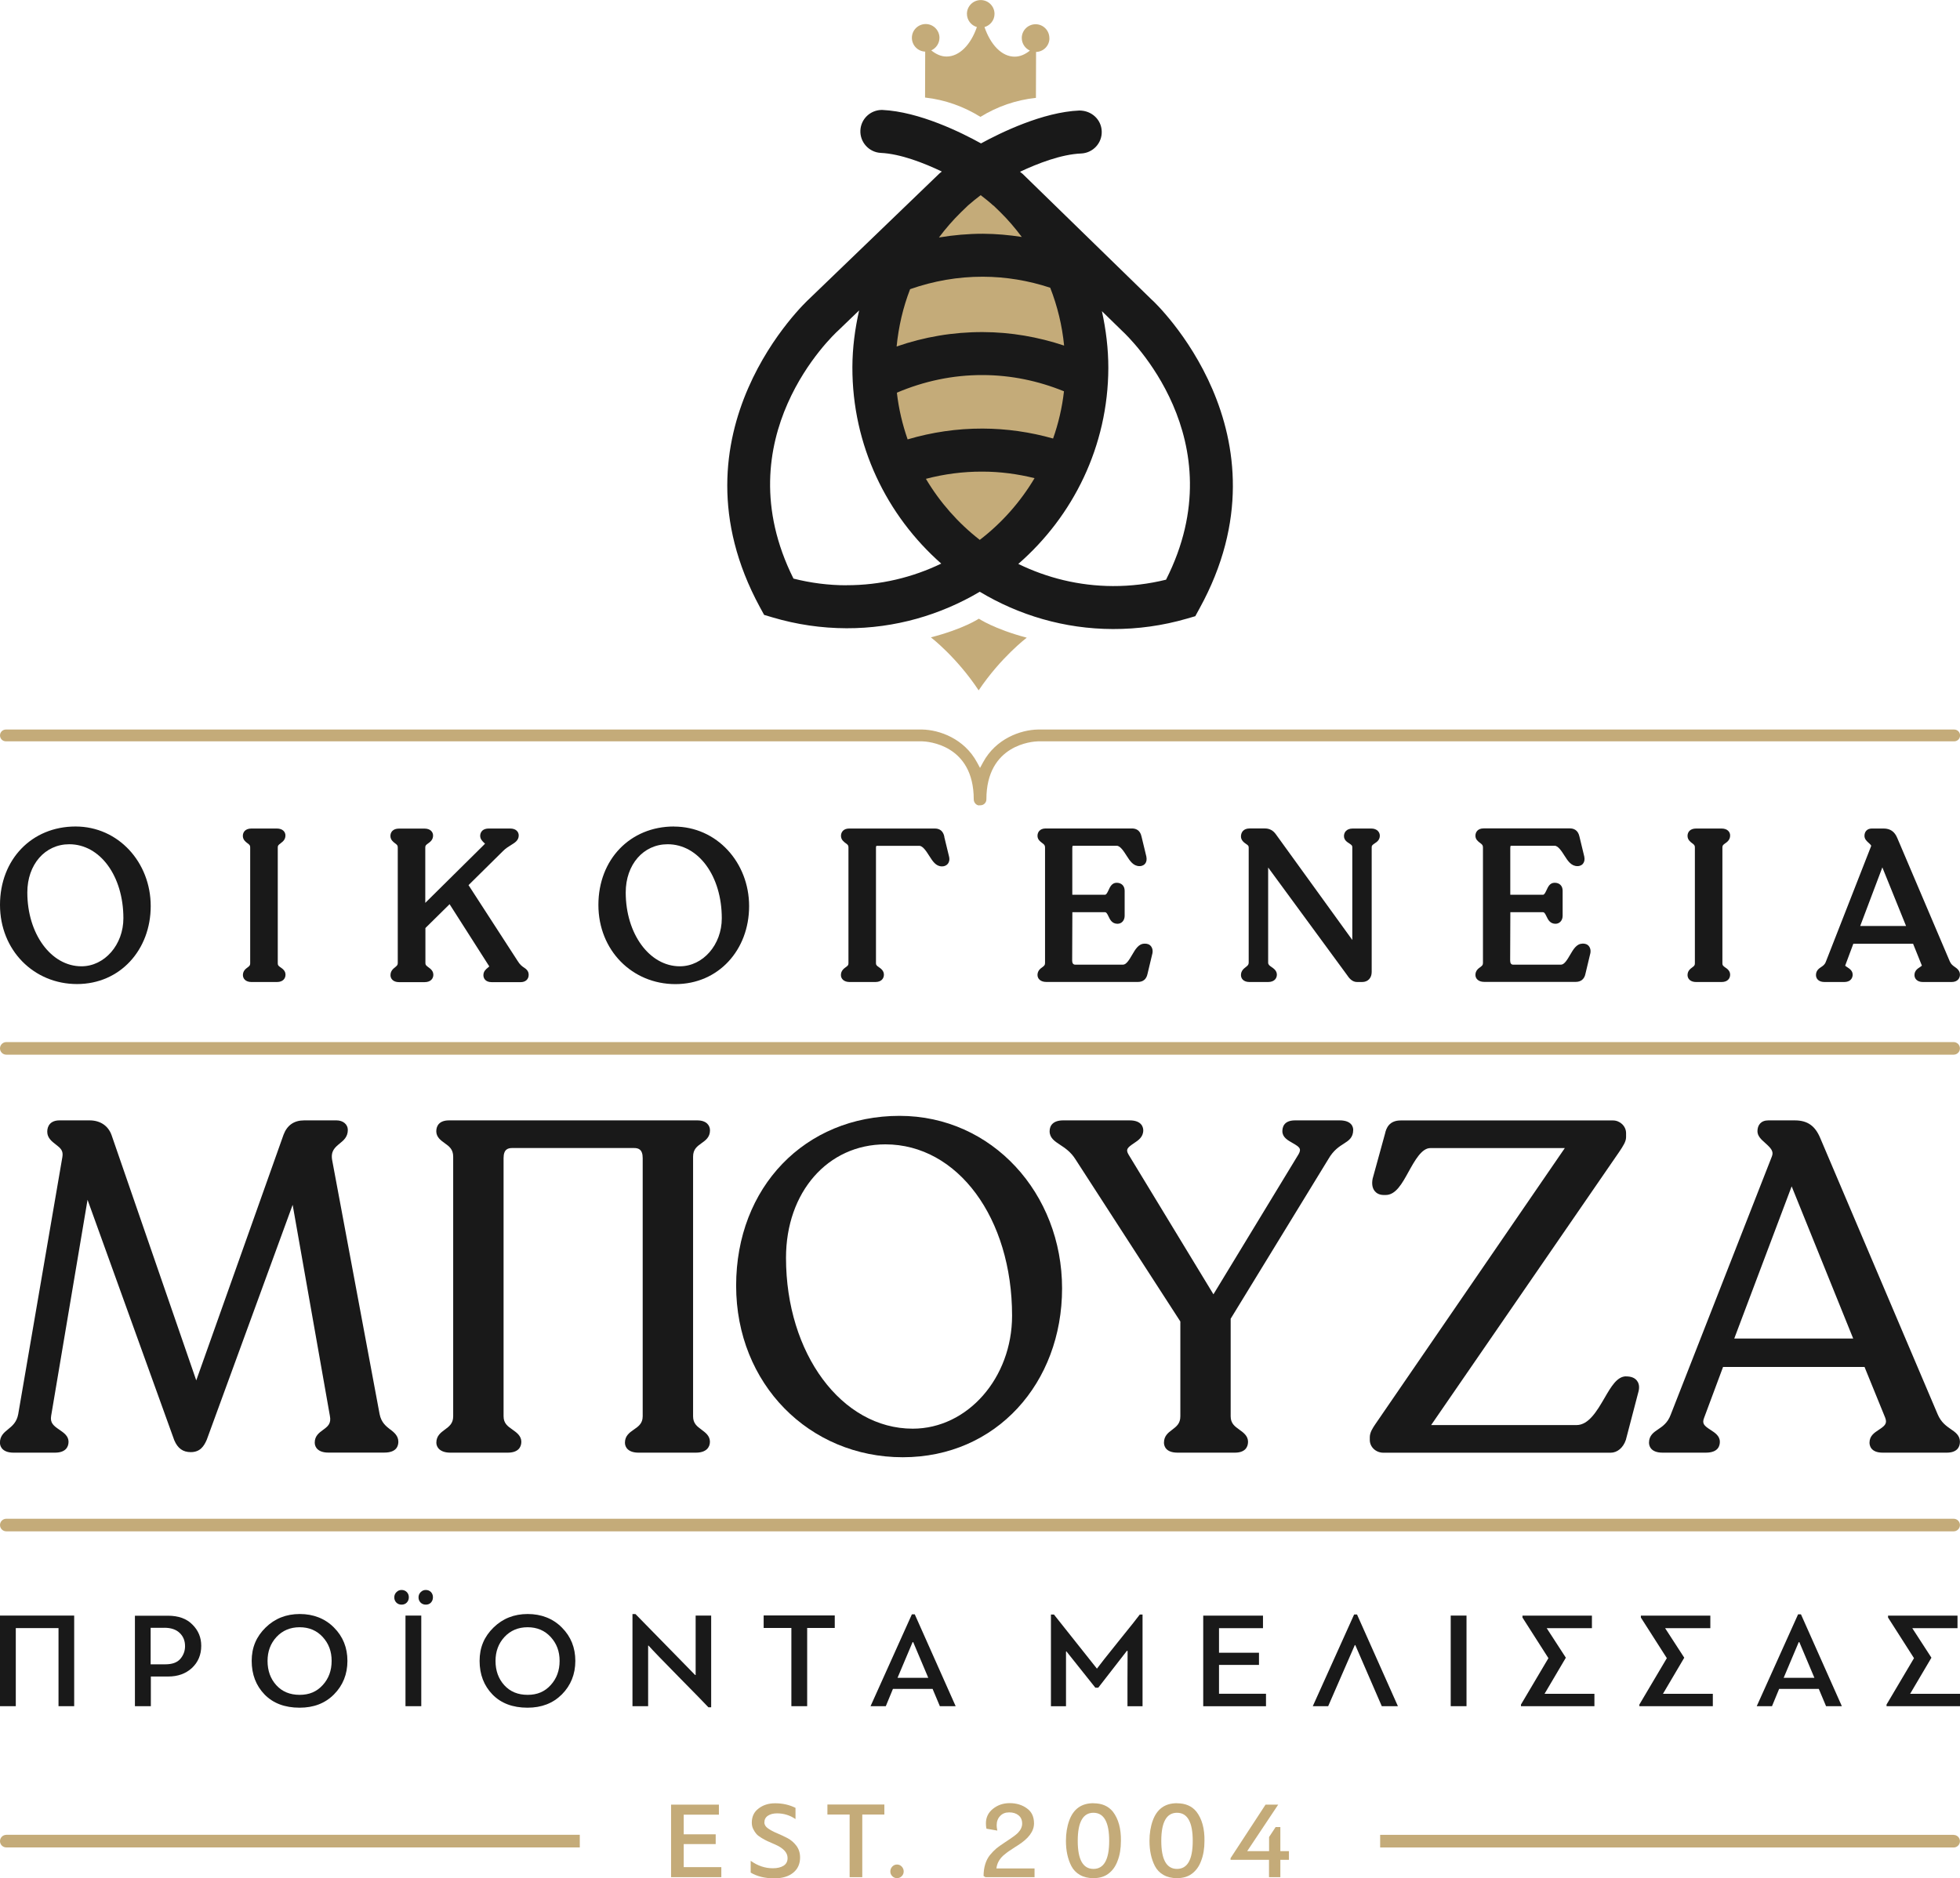 <?xml version="1.0" encoding="UTF-8"?> <svg xmlns="http://www.w3.org/2000/svg" id="Layer_2" data-name="Layer 2" viewBox="0 0 299.11 286.72"><defs><style> .cls-1 { fill: #c4ab79; } .cls-1, .cls-2 { stroke-width: 0px; } .cls-2 { fill: #191919; } </style></defs><g id="Layer_1-2" data-name="Layer 1"><g><g><g><path class="cls-2" d="M11.32,246.61v13.83h-2.39v-11.92H2.41v11.92H0v-13.83h11.32Z"></path><path class="cls-2" d="M23.02,260.44h-2.43v-13.81h5.03c1.62,0,2.87.45,3.75,1.36.9.89,1.34,1.97,1.34,3.23,0,1.38-.48,2.51-1.42,3.39-.95.87-2.15,1.3-3.61,1.3h-2.66v4.53ZM25.11,248.48h-2.12v5.57h2.24c1.04,0,1.8-.27,2.28-.82.49-.57.73-1.22.73-1.95,0-.82-.27-1.5-.82-2.02-.54-.52-1.32-.79-2.33-.79Z"></path><path class="cls-2" d="M45.72,260.67c-2.25,0-4.03-.67-5.34-2.01-1.31-1.35-1.97-3.07-1.97-5.13s.71-3.71,2.12-5.09c1.41-1.38,3.15-2.07,5.22-2.07s3.86.69,5.22,2.07c1.37,1.37,2.05,3.07,2.05,5.09s-.69,3.74-2.05,5.11-3.1,2.03-5.24,2.03ZM40.83,253.53c0,1.5.45,2.73,1.34,3.71.89.98,2.08,1.47,3.56,1.47s2.61-.49,3.52-1.49c.91-.99,1.36-2.22,1.36-3.69s-.45-2.65-1.36-3.65c-.91-.99-2.08-1.49-3.52-1.49s-2.62.5-3.54,1.49c-.91.99-1.36,2.21-1.36,3.65Z"></path><path class="cls-2" d="M62.39,243.81c0,.32-.1.59-.31.81s-.48.32-.8.32-.59-.11-.8-.32c-.21-.22-.31-.48-.31-.79s.11-.59.34-.81c.22-.22.48-.32.77-.32.32,0,.59.11.8.32.21.22.31.48.31.79ZM64.29,246.61v13.83h-2.41v-13.83h2.41ZM66.07,243.81c0,.32-.1.59-.3.81s-.47.32-.79.32-.59-.11-.8-.32c-.21-.22-.31-.48-.31-.79s.11-.59.34-.81c.22-.22.48-.32.77-.32.32,0,.58.11.79.32.2.22.3.48.3.79Z"></path><path class="cls-2" d="M80.5,260.67c-2.25,0-4.03-.67-5.34-2.01-1.31-1.35-1.97-3.07-1.97-5.13s.71-3.71,2.12-5.09c1.41-1.38,3.15-2.07,5.22-2.07s3.86.69,5.22,2.07c1.37,1.37,2.05,3.07,2.05,5.09s-.69,3.74-2.05,5.11c-1.36,1.36-3.1,2.03-5.24,2.03ZM75.62,253.53c0,1.5.45,2.73,1.34,3.71.89.98,2.08,1.47,3.56,1.47s2.61-.49,3.52-1.49,1.36-2.22,1.36-3.69-.45-2.65-1.36-3.65c-.91-.99-2.08-1.49-3.52-1.49s-2.62.5-3.54,1.49c-.91.99-1.36,2.21-1.36,3.65Z"></path><path class="cls-2" d="M98.91,251.2v9.24h-2.39v-14.06h.46l9.1,9.3h.08v-9.07h2.37v14h-.42c-.57-.61-2.08-2.16-4.52-4.63-2.43-2.47-3.97-4.06-4.61-4.78h-.06Z"></path><path class="cls-2" d="M127.39,246.59v1.91h-4.21v11.94h-2.41v-11.94h-4.23v-1.91h10.86Z"></path><path class="cls-2" d="M145.84,260.44h-2.41l-1.11-2.64h-6.05l-1.09,2.64h-2.33l6.31-14.02h.44l6.24,14.02ZM139.35,250.66h-.08l-2.3,5.45h4.69l-2.3-5.45Z"></path><path class="cls-2" d="M171.98,251.98l-4.38,5.64h-.44l-4.42-5.55s-.05.04-.06.04v8.34h-2.3v-14h.46l6.56,8.26c.39-.54,1.49-1.93,3.29-4.17,1.9-2.35,2.98-3.71,3.25-4.09h.42v14h-2.3v-4.19c.01-1.21.02-2.63.02-4.23-.03-.03-.06-.04-.08-.04Z"></path><path class="cls-2" d="M186.03,258.54h7.17v1.91h-9.58v-13.83h9.12v1.91h-6.71v3.75h6.1v1.86h-6.1v4.4Z"></path><path class="cls-2" d="M213.32,260.44h-2.45l-4.04-9.32h-.08l-4.06,9.32h-2.35l6.31-14h.44l6.24,14Z"></path><path class="cls-2" d="M223.8,246.61v13.83h-2.41v-13.83h2.41Z"></path><path class="cls-2" d="M236.03,248.52l2.93,4.52-3.25,5.51h7.61v1.89h-11.21v-.25l4.19-7.08-3.96-6.2v-.29h10.6v1.91h-6.91Z"></path><path class="cls-2" d="M254.1,248.52l2.93,4.52-3.25,5.51h7.61v1.89h-11.21v-.25l4.19-7.08-3.96-6.2v-.29h10.6v1.91h-6.91Z"></path><path class="cls-2" d="M281.08,260.44h-2.41l-1.11-2.64h-6.05l-1.09,2.64h-2.33l6.31-14.02h.44l6.24,14.02ZM274.58,250.66h-.08l-2.3,5.45h4.69l-2.3-5.45Z"></path><path class="cls-2" d="M291.82,248.52l2.93,4.52-3.25,5.51h7.61v1.89h-11.21v-.25l4.19-7.08-3.96-6.2v-.29h10.6v1.91h-6.91Z"></path></g><g><g><path class="cls-1" d="M298.14,280.08h-87.52v1.93h87.52c.53,0,.96-.43.96-.96s-.43-.96-.96-.96Z"></path><path class="cls-1" d="M.96,280.08c-.53,0-.96.43-.96.96s.43.96.96.96h87.52v-1.93H.96Z"></path></g><g><path class="cls-1" d="M104.34,285.01h5.74v1.53h-7.67v-11.07h7.3v1.53h-5.37v3h4.88v1.49h-4.88v3.52Z"></path><path class="cls-1" d="M114.56,285.84v-1.8c1.06.76,2.19,1.14,3.37,1.14.69,0,1.24-.13,1.65-.39.41-.26.61-.65.61-1.17,0-.83-.64-1.52-1.93-2.08-.06-.02-.13-.06-.23-.1-.41-.18-.73-.32-.95-.42s-.5-.25-.85-.46c-.35-.21-.61-.41-.79-.61-.18-.2-.34-.45-.49-.75-.15-.3-.22-.63-.22-.97,0-.93.34-1.65,1.02-2.16.69-.54,1.54-.81,2.53-.81,1.14,0,2.18.23,3.12.7v1.71c-.85-.58-1.79-.87-2.82-.87-.57,0-1.03.12-1.39.36-.36.24-.54.58-.54,1.03,0,.35.19.65.56.91.37.26.83.51,1.37.73.54.22,1.07.48,1.6.75.53.28.98.67,1.36,1.17.37.5.56,1.1.56,1.78,0,.98-.35,1.76-1.05,2.33-.7.57-1.66.86-2.89.86-1.43,0-2.64-.3-3.62-.89Z"></path><path class="cls-1" d="M134.96,275.45v1.53h-3.37v9.56h-1.93v-9.56h-3.39v-1.53h8.69Z"></path><path class="cls-1" d="M137.91,285.67c0,.28-.1.52-.3.72-.2.2-.44.3-.72.3s-.52-.1-.72-.3c-.2-.2-.3-.44-.3-.72s.1-.54.3-.75.44-.31.72-.31.52.1.72.31.3.46.3.75Z"></path><path class="cls-1" d="M157.89,286.54h-7.5l-.29-.18c.01-1.34.34-2.4.97-3.19.31-.38.65-.73,1.01-1.04.36-.28.81-.6,1.36-.96,1-.65,1.63-1.11,1.9-1.39.44-.46.65-.93.65-1.41,0-.55-.18-.97-.55-1.27-.36-.3-.84-.45-1.43-.45s-1.03.18-1.38.55c-.35.36-.53.84-.53,1.42,0,.2.03.47.1.81l-1.66-.29c-.06-.28-.08-.55-.08-.82,0-.91.36-1.64,1.07-2.21.72-.58,1.57-.87,2.57-.87s1.91.27,2.63.81c.72.51,1.07,1.28,1.07,2.28,0,1.21-.84,2.34-2.53,3.39l-.1.07c-.07.03-.12.07-.17.1-.47.3-.81.53-1.02.67-.18.11-.46.34-.86.67-.62.56-.97,1.22-1.06,1.98h5.82v1.34Z"></path><path class="cls-1" d="M166.87,275.26c1.29,0,2.28.43,2.97,1.29.84,1.1,1.25,2.58,1.22,4.46,0,1.16-.17,2.19-.52,3.07-.29.79-.74,1.43-1.35,1.9-.61.48-1.39.71-2.34.71-.78,0-1.46-.16-2.04-.49-.58-.33-1.02-.79-1.32-1.37-.55-1.08-.82-2.36-.82-3.83,0-1.15.17-2.19.5-3.1.64-1.77,1.87-2.65,3.69-2.65ZM164.47,281c0,2.85.8,4.28,2.4,4.28s2.4-1.43,2.4-4.28-.8-4.29-2.4-4.29-2.4,1.43-2.4,4.29Z"></path><path class="cls-1" d="M179.62,275.26c1.29,0,2.28.43,2.97,1.29.84,1.1,1.25,2.58,1.22,4.46,0,1.16-.17,2.19-.52,3.07-.29.79-.74,1.43-1.35,1.9-.61.48-1.39.71-2.34.71-.78,0-1.46-.16-2.04-.49-.58-.33-1.02-.79-1.32-1.37-.55-1.08-.82-2.36-.82-3.83,0-1.15.17-2.19.5-3.1.64-1.77,1.87-2.65,3.69-2.65ZM177.22,281c0,2.85.8,4.28,2.4,4.28s2.4-1.43,2.4-4.28-.8-4.29-2.4-4.29-2.4,1.43-2.4,4.29Z"></path><path class="cls-1" d="M193.66,280.43l1.01-1.54h.72v3.68h1.31v1.32h-1.31v2.65h-1.73v-2.65h-5.87v-.25l5.34-8.17h1.93l-4.73,7.1h3.34v-2.13Z"></path></g></g></g><g><path class="cls-2" d="M175.85,45.83l-19.77-19.27c-.12-.11-.24-.21-.37-.3-.02-.01-.03-.03-.05-.04,2.72-1.28,6.31-2.67,9.33-2.79,1.81-.08,3.22-1.6,3.14-3.41-.07-1.76-1.52-3.14-3.4-3.15h0c-5.6.23-12.05,3.4-15.02,5.02-2.94-1.63-9.4-4.85-15.1-5.11-1.78,0-3.23,1.37-3.31,3.13-.08,1.8,1.32,3.34,3.12,3.43,3.01.14,6.6,1.55,9.3,2.84-.03.03-.06.06-.09.09-.11.08-.22.16-.32.26l-19.86,19.13c-.22.2-21.98,20.3-7.49,47.01l.65,1.19,1.31.39c3.64,1.08,7.43,1.64,11.26,1.65,7.43.02,14.37-2.04,20.34-5.57,5.95,3.57,12.88,5.67,20.31,5.69,3.83.01,7.62-.52,11.27-1.58l1.31-.38.65-1.19c14.65-26.63-6.99-46.85-7.19-47.03ZM129.19,89.34c-2.74,0-5.46-.35-8.1-1.02-10.73-21.49,6.08-37.19,6.83-37.87l3.19-3.07c-.64,2.82-1.02,5.71-1.03,8.66-.03,11.94,5.24,22.66,13.56,29.99-4.38,2.11-9.27,3.31-14.45,3.3ZM177.93,88.49c-2.64.65-5.36.98-8.1.97-5.18-.02-10.06-1.25-14.43-3.38,8.37-7.29,13.7-17.97,13.74-29.91,0-2.95-.36-5.85-.98-8.67l3.19,3.11c.72.67,17.45,16.47,6.59,37.89Z"></path><path class="cls-1" d="M149.93,65.42c-3.9-.01-7.73.56-11.42,1.65-.79-2.28-1.36-4.66-1.64-7.13,4.14-1.76,8.52-2.7,13.09-2.69,4.32.01,8.48.88,12.41,2.48-.28,2.5-.85,4.91-1.66,7.21-3.49-.99-7.1-1.51-10.78-1.52Z"></path><path class="cls-1" d="M149.97,50.69c-4.54-.01-8.94.74-13.14,2.2.3-3.03.98-5.97,2.06-8.75,3.56-1.25,7.29-1.91,11.11-1.9,3.52.01,6.96.59,10.27,1.68,1.1,2.81,1.82,5.77,2.12,8.83-3.98-1.32-8.13-2.05-12.41-2.06Z"></path><path class="cls-1" d="M151.61,31.37l1.03,1c1.2,1.18,2.29,2.46,3.29,3.8-1.95-.3-3.92-.48-5.92-.49-2.27,0-4.51.2-6.72.57,1.02-1.36,2.13-2.64,3.35-3.84l1.11-1.07c.61-.54,1.26-1.05,1.91-1.55.66.51,1.32,1.03,1.93,1.59Z"></path><path class="cls-1" d="M141.31,73.09c2.78-.73,5.66-1.11,8.6-1.1,2.72,0,5.39.36,7.97,1-2.17,3.65-5.01,6.85-8.36,9.42-3.29-2.56-6.08-5.72-8.22-9.32Z"></path><path class="cls-1" d="M149.38,94.44s-2.32,1.56-7.32,2.85c0,0,3.93,3.01,7.29,8.09,3.39-5.05,7.34-8.04,7.34-8.04-5-1.33-7.31-2.9-7.31-2.9Z"></path><path class="cls-1" d="M160.14,5.81c0-1.16-.94-2.11-2.1-2.11-1.16,0-2.11.94-2.11,2.1,0,.85.51,1.59,1.24,1.92-.71.58-1.49.93-2.33.93-1.97,0-3.68-1.83-4.6-4.52.88-.25,1.53-1.05,1.53-2.01,0-1.16-.94-2.11-2.1-2.11-1.16,0-2.11.94-2.11,2.1,0,.96.64,1.76,1.52,2.02-.93,2.69-2.66,4.5-4.63,4.5-.84,0-1.62-.36-2.33-.94.73-.33,1.24-1.06,1.25-1.91,0-1.16-.94-2.11-2.1-2.11-1.16,0-2.11.94-2.11,2.1,0,1.14.9,2.07,2.03,2.11l-.02,7.01c3.07.34,5.93,1.38,8.45,2.95,2.53-1.56,5.4-2.58,8.47-2.9l.02-7.01c1.13-.03,2.04-.95,2.04-2.09Z"></path></g><path class="cls-1" d="M149.38,122.94c-.38-.02-.78-.42-.78-.92,0-8.39-7.07-8.84-7.88-8.86H.9c-.5,0-.9-.4-.9-.9s.4-.9.9-.9h139.84c2.63.05,6.41,1.39,8.36,5.01l.46.85.46-.85c1.95-3.62,5.73-4.96,8.37-5.01h139.83c.5,0,.9.4.9.9s-.4.9-.9.9h-139.8c-.82.02-7.89.47-7.89,8.86,0,.48-.37.87-.85.9h-.17s-.12.02-.12.02Z"></path><path class="cls-1" d="M298.14,159.07H.96c-.53,0-.96.43-.96.96s.43.96.96.96h297.18c.53,0,.96-.43.96-.96s-.43-.96-.96-.96Z"></path><path class="cls-1" d="M298.14,231.83H.96c-.53,0-.96.43-.96.96s.43.96.96.96h297.18c.53,0,.96-.43.96-.96s-.43-.96-.96-.96Z"></path><g><path class="cls-2" d="M11.53,126.16C4.85,126.16,0,131.19,0,138.12s5.16,12.09,11.75,12.09,11.25-5.23,11.25-11.9-4.93-12.15-11.47-12.15ZM10.57,128.87c4.71,0,8.26,4.86,8.26,11.3,0,4.04-2.87,7.33-6.4,7.33-4.63,0-8.26-4.95-8.26-11.27,0-4.26,2.69-7.36,6.4-7.36Z"></path><path class="cls-2" d="M42.82,128.72c.29-.21.74-.53.74-1.19,0-.53-.4-1.06-1.31-1.06h-3.88c-.96,0-1.31.58-1.31,1.12,0,.59.42.91.7,1.12.3.22.42.32.42.62v17.74c0,.29-.12.4-.42.62-.26.19-.69.51-.69,1.15,0,.53.4,1.06,1.31,1.06h3.88c.96,0,1.31-.58,1.31-1.12,0-.59-.44-.9-.73-1.1-.32-.22-.45-.32-.45-.61v-17.74c0-.28.13-.38.45-.61Z"></path><path class="cls-2" d="M79.96,147.69c-.27-.18-.6-.4-1-1.06l-7.46-11.52,5.26-5.2c.41-.42.88-.7,1.25-.93.57-.35,1.15-.71,1.15-1.45,0-.49-.34-1.06-1.31-1.06h-3.23c-1.24,0-1.34.86-1.34,1.12,0,.48.32.79.55,1.02.05.05.14.13.17.13,0,0,.01,0,.02,0,0,.02-.04.08-.16.21l-8.96,8.87v-8.48c0-.28.13-.38.45-.61.29-.21.74-.53.74-1.19,0-.53-.4-1.06-1.31-1.06h-3.89c-.96,0-1.31.58-1.31,1.12,0,.59.42.91.7,1.12.3.22.42.33.42.62v17.68c0,.28-.13.4-.42.64-.28.22-.69.55-.69,1.2,0,.53.4,1.06,1.31,1.06h3.89c.99,0,1.34-.6,1.34-1.12,0-.6-.43-.92-.75-1.15-.32-.24-.46-.35-.46-.62v-5.37l3.69-3.64,6.06,9.5s-.18.16-.23.2c-.25.2-.67.53-.67,1.14,0,.49.33,1.06,1.25,1.06h4.44c.74,0,1.22-.44,1.22-1.12,0-.61-.41-.9-.69-1.09Z"></path><path class="cls-2" d="M102.85,126.16c-6.68,0-11.53,5.03-11.53,11.97s5.16,12.09,11.75,12.09,11.25-5.23,11.25-11.9-4.93-12.15-11.47-12.15ZM101.89,128.87c4.71,0,8.26,4.86,8.26,11.3,0,4.04-2.87,7.33-6.4,7.33-4.63,0-8.26-4.95-8.26-11.27,0-4.26,2.69-7.36,6.4-7.36Z"></path><path class="cls-2" d="M144.12,127.74c-.17-.84-.66-1.27-1.45-1.27h-13.08c-.92,0-1.25.6-1.25,1.12,0,.6.45.92.72,1.12.3.22.42.32.42.62v17.71c0,.29-.12.39-.43.61-.27.2-.72.53-.72,1.19,0,.53.41,1.06,1.34,1.06h3.91c.96,0,1.31-.58,1.31-1.12,0-.61-.46-.93-.76-1.14-.32-.22-.45-.33-.45-.6v-17.62c0-.31.05-.31.21-.31h6.4c.55,0,1.09.86,1.53,1.55.52.82,1.01,1.59,1.95,1.59.36,0,.68-.15.88-.4.15-.2.31-.54.19-1.07l-.74-3.05Z"></path><path class="cls-2" d="M174.64,144.05c-.88,0-1.38.86-1.87,1.7-.43.74-.88,1.5-1.39,1.5h-7.3c-.38,0-.46-.35-.46-.65l.03-7.36h4.97c.19,0,.31.14.57.69.2.43.51,1.08,1.35,1.08.63,0,1.09-.51,1.09-1.22v-3.82c0-.74-.48-1.22-1.22-1.22s-1.03.67-1.23,1.11c-.26.56-.39.72-.57.72h-4.97v-7.11c0-.29.06-.36.06-.36,0,0,.03-.01.13-.01h6.59c.54,0,1.08.85,1.52,1.54.49.77,1.01,1.57,1.96,1.57.48,0,.74-.24.85-.37.22-.27.28-.63.19-1.1l-.74-3.06c-.22-1.01-.91-1.22-1.45-1.22h-13.17c-.92,0-1.25.6-1.25,1.12,0,.58.42.88.7,1.09.31.23.45.35.45.68v17.65c0,.33-.13.43-.44.66-.27.19-.71.52-.71,1.17,0,.53.42,1.06,1.34,1.06h13.98c.8,0,1.31-.43,1.47-1.24l.76-3.18c.07-.4-.02-.78-.25-1.06-.22-.26-.51-.37-.99-.37Z"></path><path class="cls-2" d="M209.27,126.47h-2.83c-.99,0-1.34.62-1.34,1.15,0,.61.47.91.79,1.11.41.27.48.36.48.59v14.16l-11.64-16.1c-.42-.61-.99-.92-1.68-.92h-2.36c-.96,0-1.31.63-1.31,1.22s.47.93.76,1.13c.31.21.42.3.42.55v17.58c0,.32-.15.45-.47.7-.28.22-.71.55-.71,1.2,0,.49.34,1.06,1.31,1.06h2.83c.99,0,1.34-.6,1.34-1.12,0-.61-.48-.94-.8-1.16-.35-.24-.53-.38-.53-.68v-14.52l12,16.36c.36.55.83,1.12,1.57,1.12h.77c.88,0,1.46-.61,1.46-1.53v-19.04c0-.24.07-.33.47-.6.31-.2.77-.51.77-1.17,0-.52-.41-1.09-1.31-1.09Z"></path><path class="cls-2" d="M241.48,144.05c-.88,0-1.38.86-1.87,1.7-.43.74-.88,1.5-1.39,1.5h-7.3c-.31,0-.46-.22-.46-.65l.03-7.36h4.97c.19,0,.31.14.57.69.2.43.52,1.08,1.35,1.08.63,0,1.09-.51,1.09-1.22v-3.82c0-.75-.47-1.22-1.22-1.22s-1.01.64-1.23,1.11c-.26.56-.38.72-.57.72h-4.97v-7.11c0-.29.06-.36.06-.36,0,0,.03-.01.13-.01h6.58c.54,0,1.08.85,1.52,1.54.49.77,1.01,1.57,1.96,1.57.48,0,.75-.24.85-.38.22-.27.28-.64.19-1.09l-.74-3.06c-.22-1.01-.91-1.23-1.45-1.23h-13.17c-.92,0-1.25.6-1.25,1.12,0,.57.42.88.7,1.09.31.23.45.35.45.68v17.65c0,.33-.13.43-.44.66-.27.19-.71.52-.71,1.17,0,.53.42,1.06,1.34,1.06h13.98c.79,0,1.32-.45,1.47-1.24l.76-3.18c.07-.4-.02-.78-.25-1.06-.22-.26-.52-.37-.99-.37Z"></path><path class="cls-2" d="M263.3,128.72c.29-.21.73-.53.73-1.19,0-.53-.4-1.06-1.31-1.06h-3.88c-.96,0-1.31.58-1.31,1.12,0,.59.42.91.7,1.12.3.22.42.33.42.62v17.74c0,.29-.12.39-.43.62-.26.19-.69.51-.69,1.15,0,.53.4,1.06,1.31,1.06h3.88c.96,0,1.31-.58,1.31-1.12,0-.59-.44-.9-.74-1.1-.31-.22-.44-.32-.44-.61v-17.74c0-.28.13-.39.44-.61Z"></path><path class="cls-2" d="M298.32,147.6c-.29-.2-.57-.4-.76-.83l-8.02-18.85c-.41-.99-1.08-1.45-2.09-1.45h-1.8c-.68,0-1.12.44-1.12,1.12,0,.5.36.82.65,1.08.41.37.39.42.36.5l-6.9,17.63c-.16.44-.43.62-.73.82-.31.21-.78.52-.78,1.22,0,.49.34,1.06,1.31,1.06h2.95c1.24,0,1.34-.86,1.34-1.12,0-.61-.49-.92-.81-1.13-.07-.05-.3-.19-.33-.24,0,0,0-.03.04-.13l1.2-3.22h9.12l1.34,3.33c-.03.06-.26.21-.33.26-.3.19-.8.52-.8,1.19,0,.53.4,1.06,1.28,1.06h4.38c.94,0,1.28-.6,1.28-1.12,0-.63-.47-.96-.78-1.18ZM283.88,141.35l3.38-8.95,3.62,8.95h-7Z"></path></g><g><path class="cls-2" d="M59.57,218.22c-.68-.53-1.38-1.08-1.64-2.36l-7.23-38.72c-.27-1.43.4-1.98,1.18-2.62.56-.46,1.2-.98,1.2-2.05,0-.84-.73-1.45-1.72-1.45h-4.94c-1.54,0-2.6.73-3.15,2.19l-13.32,37.5-12.92-37.43c-.51-1.44-1.73-2.26-3.36-2.26h-4.59c-1.38,0-1.87.85-1.87,1.73,0,.95.71,1.49,1.28,1.93.77.59,1.19.96,1.03,1.92l-6.74,39.26c-.23,1.25-.92,1.8-1.58,2.34-.57.46-1.21.98-1.21,2.02,0,.73.54,1.52,2.07,1.52h6.33c1.53,0,2.07-.78,2.07-1.66s-.73-1.38-1.37-1.82c-.93-.63-1.48-1.07-1.28-2.17l5.55-32.95,13.24,36.72c.53,1.23,1.32,1.8,2.51,1.8,1.43,0,2.02-.9,2.45-1.91l13.1-35.84,5.68,32.2c.25,1.21-.34,1.65-1.09,2.19-.57.42-1.22.9-1.22,1.91,0,.73.54,1.52,2.07,1.52h8.55c1.99,0,2.14-1.16,2.14-1.66,0-.9-.65-1.42-1.22-1.87Z"></path><path class="cls-2" d="M107.09,174.48c.59-.42,1.26-.9,1.26-1.94,0-.73-.51-1.52-1.94-1.52h-37.89c-1.43,0-1.94.78-1.94,1.66s.67,1.38,1.26,1.8c.71.51,1.32.94,1.32,2.09v39.62c0,1.1-.61,1.55-1.31,2.06-.59.44-1.26.93-1.26,1.97,0,.7.56,1.52,2.14,1.52h8.76c1.53,0,2.07-.78,2.07-1.66s-.71-1.41-1.33-1.84c-.74-.52-1.38-.96-1.38-2.05v-39.41c0-1.36.67-1.54,1.33-1.54h18.57c.66,0,1.33.18,1.33,1.54v39.41c0,1.09-.64,1.54-1.38,2.05-.62.43-1.33.93-1.33,1.98,0,.73.54,1.52,2.07,1.52h8.76c1.58,0,2.14-.82,2.14-1.66,0-.9-.67-1.39-1.26-1.83-.7-.52-1.31-.96-1.31-2.06v-39.62c0-1.15.61-1.58,1.32-2.09Z"></path><path class="cls-2" d="M137.28,170.33c-14.45,0-24.94,10.9-24.94,25.92s11.17,26.19,25.43,26.19,24.31-11.32,24.31-25.78-10.66-26.33-24.8-26.33ZM139.29,218.08c-10.84,0-19.34-11.45-19.34-26.08,0-10.04,6.38-17.32,15.17-17.32,11.02,0,19.33,11.24,19.33,26.15,0,9.51-6.8,17.25-15.16,17.25Z"></path><path class="cls-2" d="M204.44,171.02h-6.81c-1.79,0-1.93,1.16-1.93,1.66,0,.91.81,1.37,1.53,1.78.49.28,1.05.59,1.14.95.05.2-.02.48-.22.81l-12.97,21.35-12.96-21.34c-.44-.76-.22-1.02.84-1.73.66-.44,1.41-.94,1.41-1.96,0-.36-.15-1.52-2.07-1.52h-10.15c-1.53,0-2.07.78-2.07,1.66,0,1.02.78,1.53,1.6,2.07.76.5,1.62,1.07,2.33,2.19l16.02,24.78v14.47c0,1.11-.59,1.55-1.27,2.07-.58.43-1.23.93-1.23,1.96,0,.36.15,1.52,2.07,1.52h8.76c1.48,0,2-.78,2-1.66s-.69-1.4-1.3-1.83c-.72-.52-1.35-.96-1.35-2.06v-14.89l14.92-24.39c.77-1.34,1.66-1.9,2.37-2.35.69-.44,1.41-.89,1.41-2.09,0-.34-.15-1.45-2.07-1.45Z"></path><path class="cls-2" d="M248.17,210.09c-1.38,0-2.28,1.53-3.31,3.31-1.13,1.94-2.41,4.13-4.27,4.13h-22.19l28.7-41.7c.59-.88,1.05-1.58,1.05-2.24v-.63c0-1.05-.92-1.93-2-1.93h-32.39c-1.76,0-2.22,1.18-2.4,2.03l-1.89,6.87c-.15.81-.04,1.44.33,1.89.22.27.64.59,1.38.59h.28c1.54,0,2.5-1.73,3.51-3.57.93-1.68,1.99-3.59,3.3-3.59h20.53l-28.9,42.12c-.4.59-.86,1.27-.86,2.02v.42c0,1.07.93,1.94,2.07,1.94h34.68c1.02,0,1.93-.76,2.33-1.97l1.95-7.46c.18-.8-.05-1.31-.28-1.59-.33-.41-.86-.63-1.64-.63Z"></path><path class="cls-2" d="M297.72,218.16c-.69-.48-1.48-1.03-2-2.23l-17.93-42.19c-.79-1.9-1.96-2.72-3.9-2.72h-4.03c-1.14,0-1.66.73-1.66,1.66,0,.73.59,1.27,1.17,1.78.93.83,1.34,1.31,1.03,2.07l-15.44,39.42c-.46,1.25-1.25,1.78-1.95,2.25-.64.43-1.36.92-1.36,2.02,0,.36.15,1.52,2.07,1.52h6.6c1.99,0,2.14-1.16,2.14-1.66,0-.9-.75-1.38-1.41-1.81-1-.64-1.34-.97-.99-1.85l2.89-7.76h21.59l3.16,7.76c.32.87-.02,1.2-1.01,1.85-.65.43-1.39.91-1.39,1.95,0,.36.14,1.52,2,1.52h9.8c1.48,0,2-.78,2-1.66,0-.97-.7-1.46-1.39-1.93ZM264.66,204.32l8.76-23.23,9.39,23.23h-18.16Z"></path></g></g></g></svg> 
